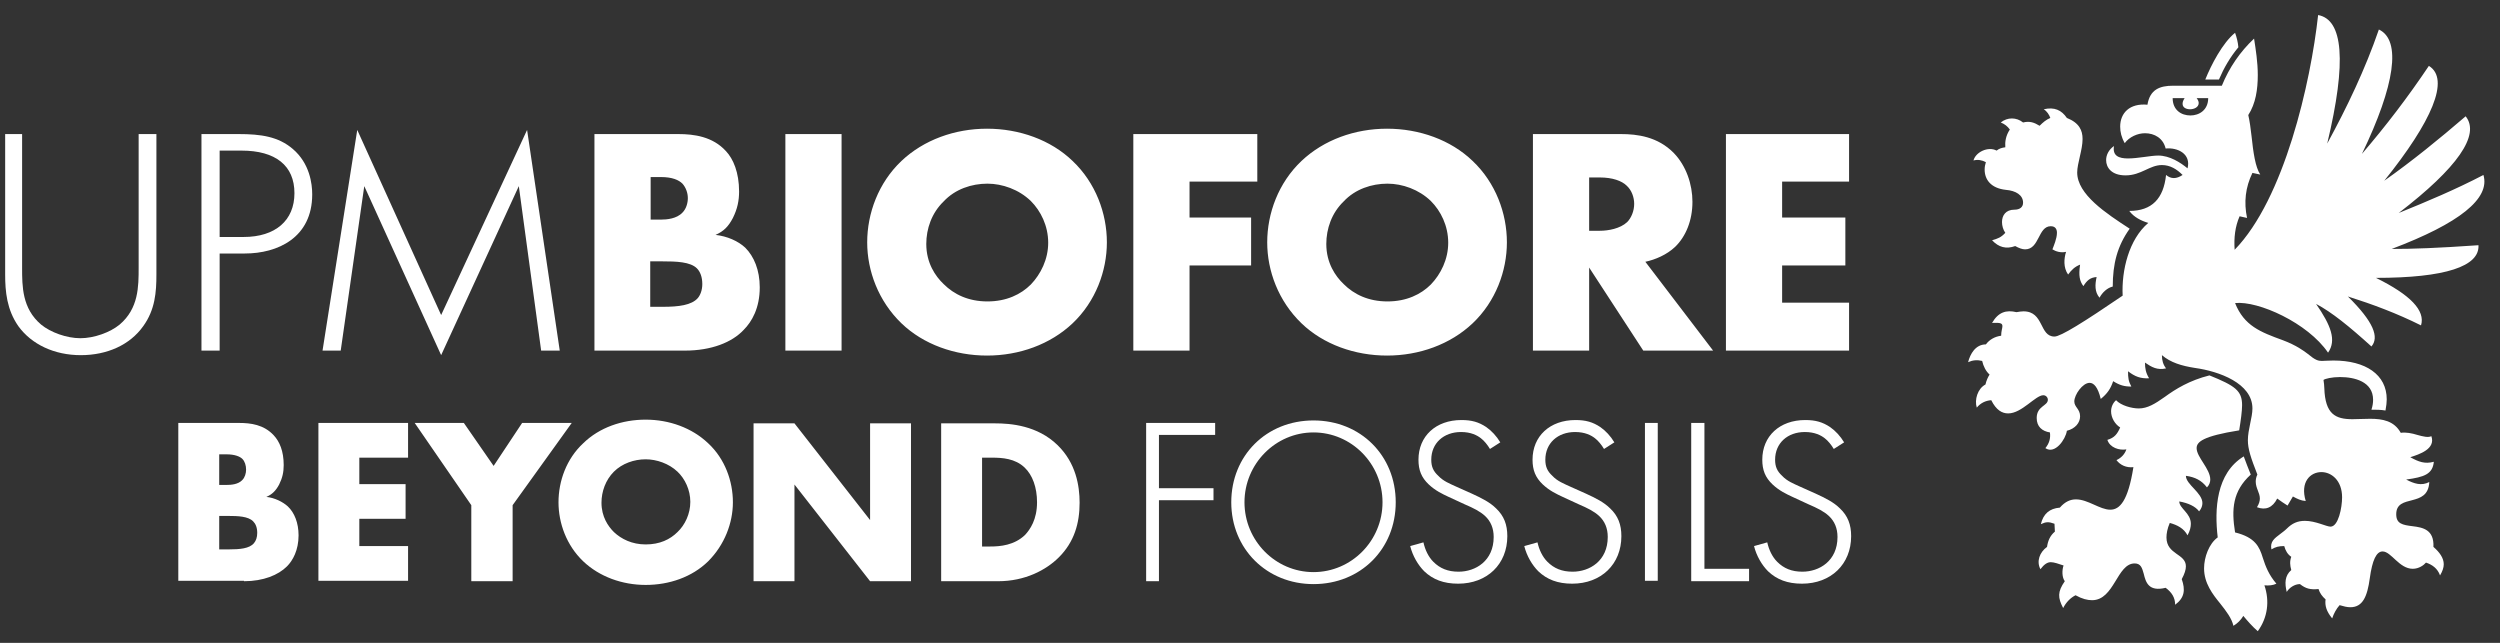 <?xml version="1.0" encoding="UTF-8"?> <svg xmlns="http://www.w3.org/2000/svg" width="140" height="36" viewBox="0 0 140 36" fill="none"><rect x="0" y="0" width="140" height="36" fill="#333333" stroke="none"/><path d="M38.357 19.634C39.838 19.634 40.995 19.171 41.643 18.477C42.106 18.014 42.546 17.251 42.546 16.093C42.546 15.122 42.222 14.358 41.736 13.872C41.343 13.502 40.718 13.224 40.07 13.155C40.532 12.946 40.787 12.692 41.042 12.206C41.296 11.697 41.389 11.234 41.389 10.725C41.389 9.66 41.065 8.896 40.648 8.457C39.908 7.647 38.866 7.508 37.987 7.508H33.289V19.634H38.357ZM36.436 9.915H37.015C37.64 9.915 38.01 10.077 38.218 10.285C38.403 10.493 38.519 10.794 38.519 11.095C38.519 11.373 38.427 11.697 38.218 11.905C37.894 12.252 37.339 12.298 37.015 12.298H36.436V9.915ZM36.436 14.636H37.084C37.871 14.636 38.658 14.659 39.028 15.029C39.213 15.214 39.329 15.515 39.329 15.908C39.329 16.256 39.213 16.533 39.075 16.695C38.727 17.089 38.01 17.181 37.131 17.181H36.413V14.636H36.436ZM43.981 19.634H47.128V7.508H43.981V19.634ZM61.985 13.571C61.985 11.951 61.36 10.239 60.064 9.012C58.838 7.832 57.079 7.207 55.274 7.207C53.469 7.207 51.733 7.832 50.483 9.012C49.188 10.239 48.563 11.951 48.563 13.571C48.563 15.168 49.188 16.857 50.483 18.107C51.71 19.287 53.469 19.912 55.274 19.912C57.079 19.912 58.815 19.287 60.064 18.107C61.36 16.88 61.985 15.168 61.985 13.571ZM55.297 10.285C56.13 10.285 57.056 10.609 57.727 11.257C58.282 11.812 58.699 12.645 58.699 13.594C58.699 14.52 58.282 15.353 57.727 15.932C57.172 16.487 56.362 16.88 55.297 16.88C54.233 16.88 53.423 16.487 52.844 15.908C52.381 15.469 51.872 14.728 51.872 13.664C51.872 12.807 52.173 11.928 52.844 11.28C53.492 10.586 54.418 10.285 55.297 10.285ZM70.409 7.508H63.466V19.634H66.614V14.867H70.062V12.183H66.614V10.169H70.409V7.508ZM84.386 13.571C84.386 11.951 83.762 10.239 82.466 9.012C81.239 7.832 79.48 7.207 77.675 7.207C75.87 7.207 74.135 7.832 72.885 9.012C71.589 10.239 70.964 11.951 70.964 13.571C70.964 15.168 71.589 16.857 72.885 18.107C74.112 19.287 75.87 19.912 77.675 19.912C79.48 19.912 81.216 19.287 82.466 18.107C83.762 16.88 84.386 15.168 84.386 13.571ZM77.698 10.285C78.532 10.285 79.457 10.609 80.128 11.257C80.684 11.812 81.1 12.645 81.1 13.594C81.1 14.52 80.684 15.353 80.128 15.932C79.573 16.487 78.763 16.88 77.698 16.88C76.634 16.88 75.824 16.487 75.245 15.908C74.783 15.469 74.273 14.728 74.273 13.664C74.273 12.807 74.574 11.928 75.245 11.28C75.893 10.586 76.819 10.285 77.698 10.285ZM85.844 7.508V19.634H88.992V14.983L92.023 19.634H95.934L92.139 14.659C92.695 14.543 93.342 14.265 93.805 13.826C94.407 13.247 94.777 12.345 94.777 11.303C94.777 10.331 94.43 9.29 93.736 8.572C92.833 7.647 91.676 7.508 90.774 7.508H85.844ZM88.992 9.938H89.593C90.288 9.938 90.82 10.123 91.098 10.401C91.375 10.655 91.514 11.049 91.514 11.419C91.514 11.812 91.352 12.206 91.121 12.437C90.727 12.807 90.056 12.923 89.593 12.923H88.992V9.938ZM103.548 7.508H96.652V19.634H103.548V16.95H99.799V14.867H103.34V12.183H99.799V10.169H103.548V7.508Z" fill="white"></path><path d="M24.704 17.643L20.006 7.276L18.062 19.634H19.08L20.399 10.423L24.704 19.888L29.054 10.423L30.304 19.634H31.346L29.517 7.276L24.704 17.643Z" fill="white"></path><path d="M13.642 13.271H12.3V8.434H13.527C15.424 8.434 16.489 9.267 16.489 10.818C16.489 12.345 15.424 13.271 13.642 13.271ZM11.305 19.635H12.3V14.196H13.712C15.54 14.196 17.484 13.317 17.484 10.887C17.484 10.285 17.345 9.151 16.396 8.341C15.586 7.647 14.614 7.508 13.364 7.508H11.282V19.635H11.305Z" fill="white"></path><path d="M0.289 7.508V15.377C0.289 16.325 0.382 17.344 1.03 18.269C1.77 19.288 3.043 19.889 4.524 19.889C6.005 19.889 7.278 19.311 8.018 18.269C8.69 17.344 8.759 16.349 8.759 15.377V7.508H7.764V14.983C7.764 16.048 7.764 17.274 6.699 18.177C6.167 18.616 5.265 18.94 4.501 18.94C3.737 18.94 2.835 18.616 2.302 18.177C1.238 17.274 1.238 16.048 1.238 14.983V7.508H0.289Z" fill="white"></path><path d="M13.665 32.548C14.753 32.548 15.586 32.201 16.072 31.715C16.396 31.391 16.72 30.812 16.72 29.979C16.72 29.285 16.488 28.706 16.118 28.359C15.84 28.105 15.377 27.873 14.915 27.827C15.239 27.688 15.447 27.48 15.632 27.133C15.817 26.762 15.887 26.439 15.887 26.045C15.887 25.258 15.655 24.726 15.331 24.379C14.776 23.777 14.035 23.685 13.387 23.685H9.985V32.525H13.665V32.548ZM12.276 25.443H12.693C13.133 25.443 13.434 25.559 13.572 25.698C13.711 25.837 13.781 26.068 13.781 26.3C13.781 26.508 13.711 26.739 13.572 26.878C13.341 27.133 12.924 27.156 12.693 27.156H12.276V25.443ZM12.276 28.892H12.762C13.341 28.892 13.896 28.915 14.174 29.192C14.313 29.331 14.405 29.54 14.405 29.84C14.405 30.095 14.336 30.28 14.22 30.419C13.966 30.72 13.434 30.766 12.809 30.766H12.276V28.892ZM22.852 23.685H17.831V32.525H22.852V30.581H20.122V29.054H22.713V27.11H20.122V25.629H22.852V23.685ZM26.393 32.548H28.707V28.29L32.017 23.685H29.239L27.643 26.091L25.976 23.685H23.223L26.393 28.29V32.548ZM41.042 28.128C41.042 26.948 40.602 25.698 39.653 24.819C38.751 23.962 37.478 23.5 36.159 23.5C34.84 23.5 33.567 23.939 32.664 24.819C31.716 25.698 31.276 26.948 31.276 28.128C31.276 29.285 31.716 30.535 32.664 31.437C33.567 32.294 34.84 32.756 36.159 32.756C37.478 32.756 38.751 32.317 39.653 31.437C40.579 30.512 41.042 29.285 41.042 28.128ZM36.159 25.721C36.761 25.721 37.455 25.953 37.941 26.415C38.357 26.809 38.658 27.434 38.658 28.105C38.658 28.776 38.357 29.401 37.941 29.794C37.524 30.211 36.946 30.488 36.159 30.488C35.395 30.488 34.794 30.188 34.377 29.794C34.053 29.47 33.683 28.938 33.683 28.151C33.683 27.526 33.914 26.878 34.377 26.415C34.84 25.953 35.511 25.721 36.159 25.721ZM44.49 32.548V27.133L48.725 32.548H51.016V23.708H48.725V29.123L44.49 23.708H42.199V32.548H44.49ZM55.899 32.548C57.403 32.548 58.584 31.923 59.301 31.206C60.157 30.349 60.458 29.308 60.458 28.151C60.458 27.202 60.25 25.929 59.231 24.934C58.097 23.823 56.593 23.708 55.714 23.708H52.705V32.548H55.899ZM54.996 25.629H55.552C56.13 25.629 56.848 25.675 57.38 26.184C57.82 26.601 58.074 27.295 58.074 28.128C58.074 29.1 57.681 29.655 57.403 29.956C56.801 30.535 56.015 30.604 55.459 30.604H54.996V25.629Z" fill="white"></path><path d="M98.226 30.58C98.364 31.136 98.665 31.645 99.012 31.992C99.498 32.455 100.1 32.686 100.91 32.686C102.53 32.686 103.664 31.599 103.664 30.025C103.664 29.377 103.479 28.891 103.039 28.474C102.692 28.127 102.229 27.896 101.674 27.641L100.794 27.248C100.447 27.086 100.077 26.947 99.799 26.646C99.522 26.392 99.406 26.137 99.406 25.744C99.406 24.818 100.1 24.193 101.072 24.193C101.627 24.193 101.975 24.378 102.183 24.54C102.368 24.679 102.553 24.91 102.692 25.142L103.271 24.772C103.062 24.424 102.785 24.124 102.484 23.915C102.067 23.638 101.674 23.522 101.095 23.522C99.66 23.522 98.688 24.424 98.688 25.744C98.688 26.322 98.85 26.739 99.267 27.132C99.637 27.479 100.031 27.664 100.378 27.826L101.28 28.243C101.766 28.451 102.137 28.636 102.414 28.891C102.738 29.192 102.9 29.585 102.9 30.071C102.9 31.413 101.882 32.015 100.933 32.015C100.332 32.015 99.892 31.83 99.522 31.46C99.244 31.182 99.059 30.788 98.966 30.372L98.226 30.58Z" fill="white"></path><path d="M94.708 32.547H97.948V31.853H95.448V23.684H94.708V32.547Z" fill="white"></path><path d="M92.834 23.684H92.117V32.524H92.834V23.684Z" fill="white"></path><path d="M85.359 30.58C85.498 31.136 85.799 31.645 86.146 31.992C86.632 32.455 87.233 32.686 88.043 32.686C89.663 32.686 90.797 31.599 90.797 30.025C90.797 29.377 90.612 28.891 90.172 28.474C89.825 28.127 89.362 27.896 88.807 27.641L87.928 27.248C87.581 27.086 87.21 26.947 86.933 26.646C86.655 26.392 86.539 26.137 86.539 25.744C86.539 24.818 87.233 24.193 88.205 24.193C88.761 24.193 89.108 24.378 89.316 24.54C89.501 24.679 89.686 24.91 89.825 25.142L90.404 24.772C90.196 24.424 89.918 24.124 89.617 23.915C89.201 23.638 88.807 23.522 88.228 23.522C86.794 23.522 85.822 24.424 85.822 25.744C85.822 26.322 85.984 26.739 86.4 27.132C86.77 27.479 87.164 27.664 87.511 27.826L88.414 28.243C88.9 28.451 89.27 28.636 89.548 28.891C89.872 29.192 90.034 29.585 90.034 30.071C90.034 31.413 89.015 32.015 88.067 32.015C87.465 32.015 87.025 31.83 86.655 31.46C86.377 31.182 86.192 30.788 86.099 30.372L85.359 30.58Z" fill="white"></path><path d="M78.971 30.58C79.11 31.136 79.411 31.645 79.758 31.992C80.244 32.455 80.846 32.686 81.656 32.686C83.276 32.686 84.41 31.599 84.41 30.025C84.41 29.377 84.224 28.891 83.785 28.474C83.438 28.127 82.975 27.896 82.419 27.641L81.54 27.248C81.193 27.086 80.823 26.947 80.545 26.646C80.267 26.392 80.151 26.137 80.151 25.744C80.151 24.818 80.846 24.193 81.818 24.193C82.373 24.193 82.72 24.378 82.928 24.54C83.114 24.679 83.299 24.91 83.438 25.142L84.016 24.772C83.808 24.424 83.53 24.124 83.229 23.915C82.813 23.638 82.419 23.522 81.841 23.522C80.406 23.522 79.434 24.424 79.434 25.744C79.434 26.322 79.596 26.739 80.013 27.132C80.383 27.479 80.776 27.664 81.123 27.826L82.026 28.243C82.512 28.451 82.882 28.636 83.16 28.891C83.484 29.192 83.646 29.585 83.646 30.071C83.646 31.413 82.628 32.015 81.679 32.015C81.077 32.015 80.637 31.83 80.267 31.46C79.989 31.182 79.804 30.788 79.712 30.372L78.971 30.58Z" fill="white"></path><path d="M73.556 32.038C71.427 32.038 69.691 30.28 69.691 28.128C69.691 25.975 71.427 24.216 73.556 24.216C75.685 24.216 77.421 25.975 77.421 28.128C77.421 30.28 75.685 32.038 73.556 32.038ZM73.556 23.545C70.918 23.545 68.951 25.512 68.951 28.128C68.951 30.743 70.941 32.71 73.556 32.71C76.194 32.71 78.161 30.743 78.161 28.128C78.161 25.512 76.194 23.545 73.556 23.545Z" fill="white"></path><path d="M64.184 32.547H64.901V28.012H67.956V27.34H64.901V24.355H68.048V23.684H64.184V32.547Z" fill="white"></path><path d="M123.497 4.452H124.261C124.539 3.804 124.886 3.203 125.349 2.647C125.326 2.37 125.256 2.092 125.164 1.837C124.469 2.393 123.821 3.642 123.497 4.452ZM122.664 6.466C122.155 6.466 121.669 6.165 121.669 5.494H122.34C122.248 5.633 122.225 5.725 122.225 5.818C122.225 6.026 122.433 6.119 122.641 6.119C122.873 6.119 123.127 6.003 123.127 5.772C123.127 5.702 123.104 5.61 123.011 5.494H123.659C123.659 6.165 123.15 6.466 122.664 6.466ZM117.573 16.671C117.735 16.37 118.013 16.116 118.314 16.047C118.314 14.774 118.568 13.779 119.262 12.807C117.943 11.95 116.323 10.886 116.323 9.659C116.323 9.15 116.624 8.387 116.624 7.785C116.624 7.299 116.439 6.882 115.745 6.605C115.444 6.165 115.051 5.98 114.449 6.119C114.634 6.234 114.75 6.42 114.819 6.605C114.588 6.697 114.403 6.859 114.217 7.044C113.917 6.859 113.662 6.767 113.292 6.859C112.921 6.558 112.412 6.558 112.042 6.859C112.273 6.952 112.412 7.067 112.551 7.253C112.32 7.6 112.274 7.947 112.297 8.248C112.112 8.271 111.95 8.317 111.811 8.433C111.325 8.178 110.63 8.525 110.515 8.988C110.746 8.919 111.001 8.965 111.209 9.081C111.163 9.22 111.14 9.359 111.14 9.497C111.14 10.053 111.487 10.539 112.32 10.631C112.898 10.678 113.292 10.932 113.292 11.349C113.292 11.603 113.107 11.742 112.806 11.742C112.32 11.742 112.112 12.066 112.112 12.436C112.112 12.645 112.181 12.876 112.297 13.038C112.065 13.293 111.88 13.362 111.556 13.455C111.926 13.848 112.343 13.964 112.852 13.779C113.06 13.894 113.245 13.964 113.407 13.964C114.217 13.964 114.125 12.668 114.842 12.668C115.097 12.668 115.189 12.83 115.189 13.038C115.189 13.362 115.004 13.779 114.935 13.964C115.12 14.079 115.398 14.172 115.699 14.103C115.583 14.473 115.537 14.982 115.814 15.375C115.999 15.121 116.184 14.936 116.485 14.82C116.393 15.445 116.462 15.746 116.67 16.023C116.856 15.723 117.041 15.537 117.411 15.514C117.318 15.931 117.295 16.347 117.573 16.671ZM126.436 35.347C126.992 34.583 127.107 33.658 126.807 32.778C127.061 32.801 127.293 32.778 127.478 32.686C127.061 32.2 126.876 31.737 126.714 31.228C126.529 30.626 126.298 30.094 125.164 29.816C124.955 28.52 125.025 27.502 126.043 26.576C125.904 26.229 125.765 25.882 125.65 25.558C124.099 26.507 124.006 28.52 124.192 30.094C123.706 30.441 123.428 31.204 123.428 31.829C123.428 32.663 123.914 33.287 124.33 33.796C124.678 34.236 124.978 34.63 125.071 35.046C125.302 34.907 125.488 34.722 125.626 34.491C125.858 34.768 126.136 35.092 126.436 35.347ZM115.537 34.051C115.699 33.727 115.953 33.472 116.231 33.334C116.601 33.542 116.902 33.611 117.156 33.611C118.406 33.611 118.545 31.552 119.54 31.552C119.887 31.552 119.957 31.806 120.049 32.13C120.165 32.616 120.327 33.148 121.276 32.917C121.623 33.172 121.808 33.472 121.808 33.866C122.34 33.472 122.387 33.033 122.178 32.431C122.34 32.13 122.41 31.899 122.41 31.714C122.41 30.996 121.322 31.066 121.322 30.094C121.322 29.885 121.368 29.608 121.507 29.284C121.924 29.399 122.294 29.585 122.502 29.978C122.641 29.723 122.687 29.515 122.687 29.33C122.687 28.728 122.039 28.474 122.039 28.08C122.549 28.173 122.942 28.358 123.15 28.636C123.289 28.474 123.335 28.312 123.335 28.173C123.335 27.594 122.41 27.131 122.41 26.646C122.919 26.715 123.289 26.9 123.59 27.294C123.729 27.155 123.775 26.993 123.775 26.854C123.775 26.252 123.011 25.604 123.011 25.095C123.011 24.748 123.358 24.424 125.395 24.1C125.488 23.521 125.557 23.012 125.557 22.688C125.557 21.878 125.164 21.601 123.729 21.022C122.618 21.3 121.831 21.786 121.229 22.226C120.674 22.619 120.257 22.873 119.771 22.873C119.378 22.873 118.776 22.711 118.499 22.411C118.314 22.573 118.221 22.804 118.221 23.035C118.221 23.383 118.429 23.753 118.73 23.938C118.568 24.308 118.406 24.517 118.013 24.632C118.152 25.072 118.684 25.234 119.077 25.165C118.985 25.442 118.776 25.651 118.522 25.766C118.73 26.044 119.077 26.206 119.471 26.16C119.17 28.057 118.707 28.543 118.175 28.543C117.596 28.543 116.925 27.965 116.254 27.965C115.953 27.965 115.652 28.08 115.351 28.427C114.773 28.474 114.426 28.775 114.287 29.353C114.588 29.214 114.727 29.214 115.051 29.33C115.051 29.469 115.074 29.631 115.074 29.77C114.796 30.001 114.68 30.302 114.634 30.626C114.217 30.927 114.032 31.436 114.264 31.876C114.472 31.598 114.657 31.482 114.842 31.482C115.027 31.482 115.282 31.575 115.56 31.667C115.467 31.922 115.467 32.339 115.629 32.547C115.213 33.148 115.236 33.472 115.537 34.051ZM130.602 34.63C130.694 34.352 130.833 34.097 131.018 33.889C131.25 33.958 131.435 34.005 131.62 34.005C132.314 34.005 132.569 33.403 132.708 32.385C132.847 31.366 133.078 30.881 133.425 30.881C133.911 30.881 134.351 31.852 135.115 31.852C135.462 31.852 135.739 31.644 135.855 31.505C136.202 31.621 136.503 31.829 136.642 32.223C136.781 31.991 136.85 31.783 136.85 31.598C136.85 31.251 136.619 30.927 136.272 30.626C136.318 29.654 135.67 29.538 135.115 29.469C134.536 29.399 134.189 29.33 134.189 28.798C134.189 27.617 135.971 28.474 136.04 26.993C135.601 27.224 135.184 27.085 134.744 26.854C135.763 26.715 136.225 26.553 136.295 25.859C135.786 25.998 135.439 25.859 134.976 25.604C135.485 25.442 136.411 25.141 136.156 24.424C135.994 24.517 135.693 24.447 135.369 24.355C135.068 24.262 134.721 24.192 134.443 24.239C134.073 23.568 133.425 23.452 132.731 23.452C132.453 23.452 131.99 23.475 131.736 23.475C130.787 23.475 130.209 23.197 130.162 21.739C130.162 21.601 130.139 21.439 130.116 21.277C130.209 21.207 130.579 21.115 131.042 21.115C131.852 21.115 132.893 21.369 132.893 22.387C132.893 22.549 132.87 22.735 132.8 22.943C133.055 22.943 133.333 22.943 133.587 22.989C133.634 22.735 133.657 22.526 133.657 22.364C133.657 20.976 132.476 20.189 130.671 20.189C130.347 20.189 130.185 20.212 130.023 20.212C129.815 20.212 129.653 20.166 129.237 19.819C129.028 19.657 128.589 19.333 127.848 19.055C126.575 18.592 125.673 18.245 125.164 16.972C126.46 16.833 129.237 18.083 130.371 19.749C130.856 19.055 130.533 18.222 129.699 17.018C130.579 17.481 131.574 18.291 132.8 19.402C133.24 18.893 132.939 18.037 131.481 16.602C132.87 17.042 134.235 17.551 135.577 18.222C135.832 17.389 134.976 16.509 133.055 15.561C136.943 15.561 138.864 14.913 138.794 13.732C136.457 13.894 135.138 13.941 133.934 13.941C137.73 12.506 139.465 11.117 139.072 9.798C137.521 10.608 135.925 11.279 134.328 11.927C137.614 9.405 138.91 7.553 138.077 6.512C136.596 7.785 135.091 9.011 133.518 10.122C136.179 6.813 137.221 4.429 136.017 3.689C134.837 5.448 133.634 7.021 132.268 8.618C134.12 4.776 134.49 2.254 133.217 1.652C132.453 3.874 131.435 6.003 130.324 8.039C131.435 3.411 131.204 1.097 129.815 0.842C129.399 4.638 127.917 11.14 125.14 13.987C125.094 13.316 125.164 12.691 125.418 12.112L125.835 12.205C125.65 11.326 125.742 10.492 126.136 9.683L126.575 9.775C126.298 9.359 126.182 8.525 126.089 7.646C126.043 7.206 125.974 6.743 125.904 6.443C126.321 5.795 126.436 5.008 126.436 4.198C126.436 3.48 126.321 2.763 126.228 2.161C125.441 2.902 124.84 3.781 124.423 4.8H121.692C120.952 4.8 120.396 5.008 120.257 5.864C119.262 5.772 118.73 6.327 118.73 7.091C118.73 7.391 118.8 7.692 118.985 8.016C119.239 7.669 119.702 7.461 120.119 7.461C120.651 7.461 121.137 7.739 121.276 8.317C121.947 8.248 122.711 8.618 122.502 9.428C122.109 9.104 121.507 8.711 120.859 8.711C120.443 8.711 119.725 8.873 119.17 8.873C118.661 8.873 118.29 8.734 118.383 8.178C118.082 8.387 117.943 8.687 117.943 8.965C117.943 9.382 118.244 9.821 119.031 9.821C119.91 9.821 120.373 9.243 121.067 9.243C121.53 9.243 121.901 9.474 122.225 9.798C121.877 10.03 121.577 10.03 121.299 9.798C121.16 11.117 120.512 11.812 119.239 11.812C119.494 12.159 119.91 12.367 120.304 12.483C119.216 13.408 118.8 15.144 118.869 16.556C116.694 18.037 115.398 18.847 115.051 18.847C114.194 18.847 114.472 17.435 113.315 17.435C113.199 17.435 113.06 17.458 112.921 17.481C112.343 17.343 111.903 17.481 111.556 18.083C112.042 18.06 112.135 18.106 112.135 18.268C112.135 18.384 112.065 18.546 112.065 18.8C111.718 18.847 111.417 19.009 111.209 19.286C110.63 19.286 110.33 19.819 110.214 20.282C110.468 20.166 110.723 20.143 111.001 20.212C111.07 20.513 111.209 20.791 111.417 20.976C111.325 21.115 111.232 21.323 111.186 21.531C110.746 21.763 110.561 22.387 110.7 22.827C110.908 22.573 111.186 22.434 111.51 22.411C111.788 22.966 112.112 23.151 112.459 23.151C113.222 23.151 113.986 22.133 114.426 22.133C114.565 22.133 114.68 22.249 114.68 22.387C114.68 22.735 114.055 22.735 114.055 23.406C114.055 23.892 114.356 24.146 114.796 24.216C114.842 24.563 114.75 24.84 114.541 25.095C115.074 25.465 115.675 24.609 115.745 24.123C116.208 24.007 116.485 23.683 116.485 23.313C116.485 22.897 116.161 22.804 116.161 22.48C116.161 22.11 116.624 21.439 117.018 21.439C117.249 21.439 117.48 21.67 117.642 22.341C118.013 22.04 118.198 21.763 118.337 21.346C118.707 21.578 118.962 21.647 119.355 21.647C119.193 21.346 119.17 21.161 119.17 20.791C119.563 21.091 119.864 21.207 120.35 21.184C120.165 20.883 120.119 20.629 120.119 20.305C120.489 20.559 120.813 20.744 121.299 20.629C121.137 20.42 121.067 20.189 121.067 19.888C121.553 20.305 122.178 20.49 122.919 20.605C124.261 20.791 126.136 21.462 126.136 22.873C126.136 23.383 125.881 24.054 125.881 24.655C125.881 25.141 126.043 25.627 126.413 26.576C126.344 26.715 126.321 26.854 126.321 26.97C126.321 27.34 126.552 27.594 126.552 27.918C126.552 28.057 126.506 28.219 126.39 28.404C126.876 28.59 127.269 28.427 127.524 27.918C127.709 28.057 127.917 28.196 128.103 28.312C128.195 28.15 128.311 27.965 128.403 27.803C128.658 27.942 128.843 28.034 129.121 28.057C128.797 26.993 129.375 26.437 130 26.437C130.556 26.437 131.157 26.9 131.157 27.849C131.157 28.427 130.949 29.492 130.509 29.492C130.278 29.492 129.676 29.168 129.075 29.168C128.658 29.168 128.357 29.307 128.056 29.608C127.941 29.724 127.802 29.816 127.686 29.909C127.385 30.14 127.107 30.325 127.2 30.765C127.431 30.626 127.617 30.58 127.917 30.58C127.987 30.834 128.103 31.043 128.311 31.181C128.218 31.436 128.241 31.667 128.311 31.922C127.941 32.246 127.941 32.663 128.056 33.148C128.195 32.917 128.496 32.709 128.797 32.709C129.121 32.963 129.375 33.033 129.838 32.986C129.908 33.218 130.047 33.403 130.232 33.565C130.185 33.912 130.278 34.236 130.602 34.63Z" fill="white"></path></svg> 